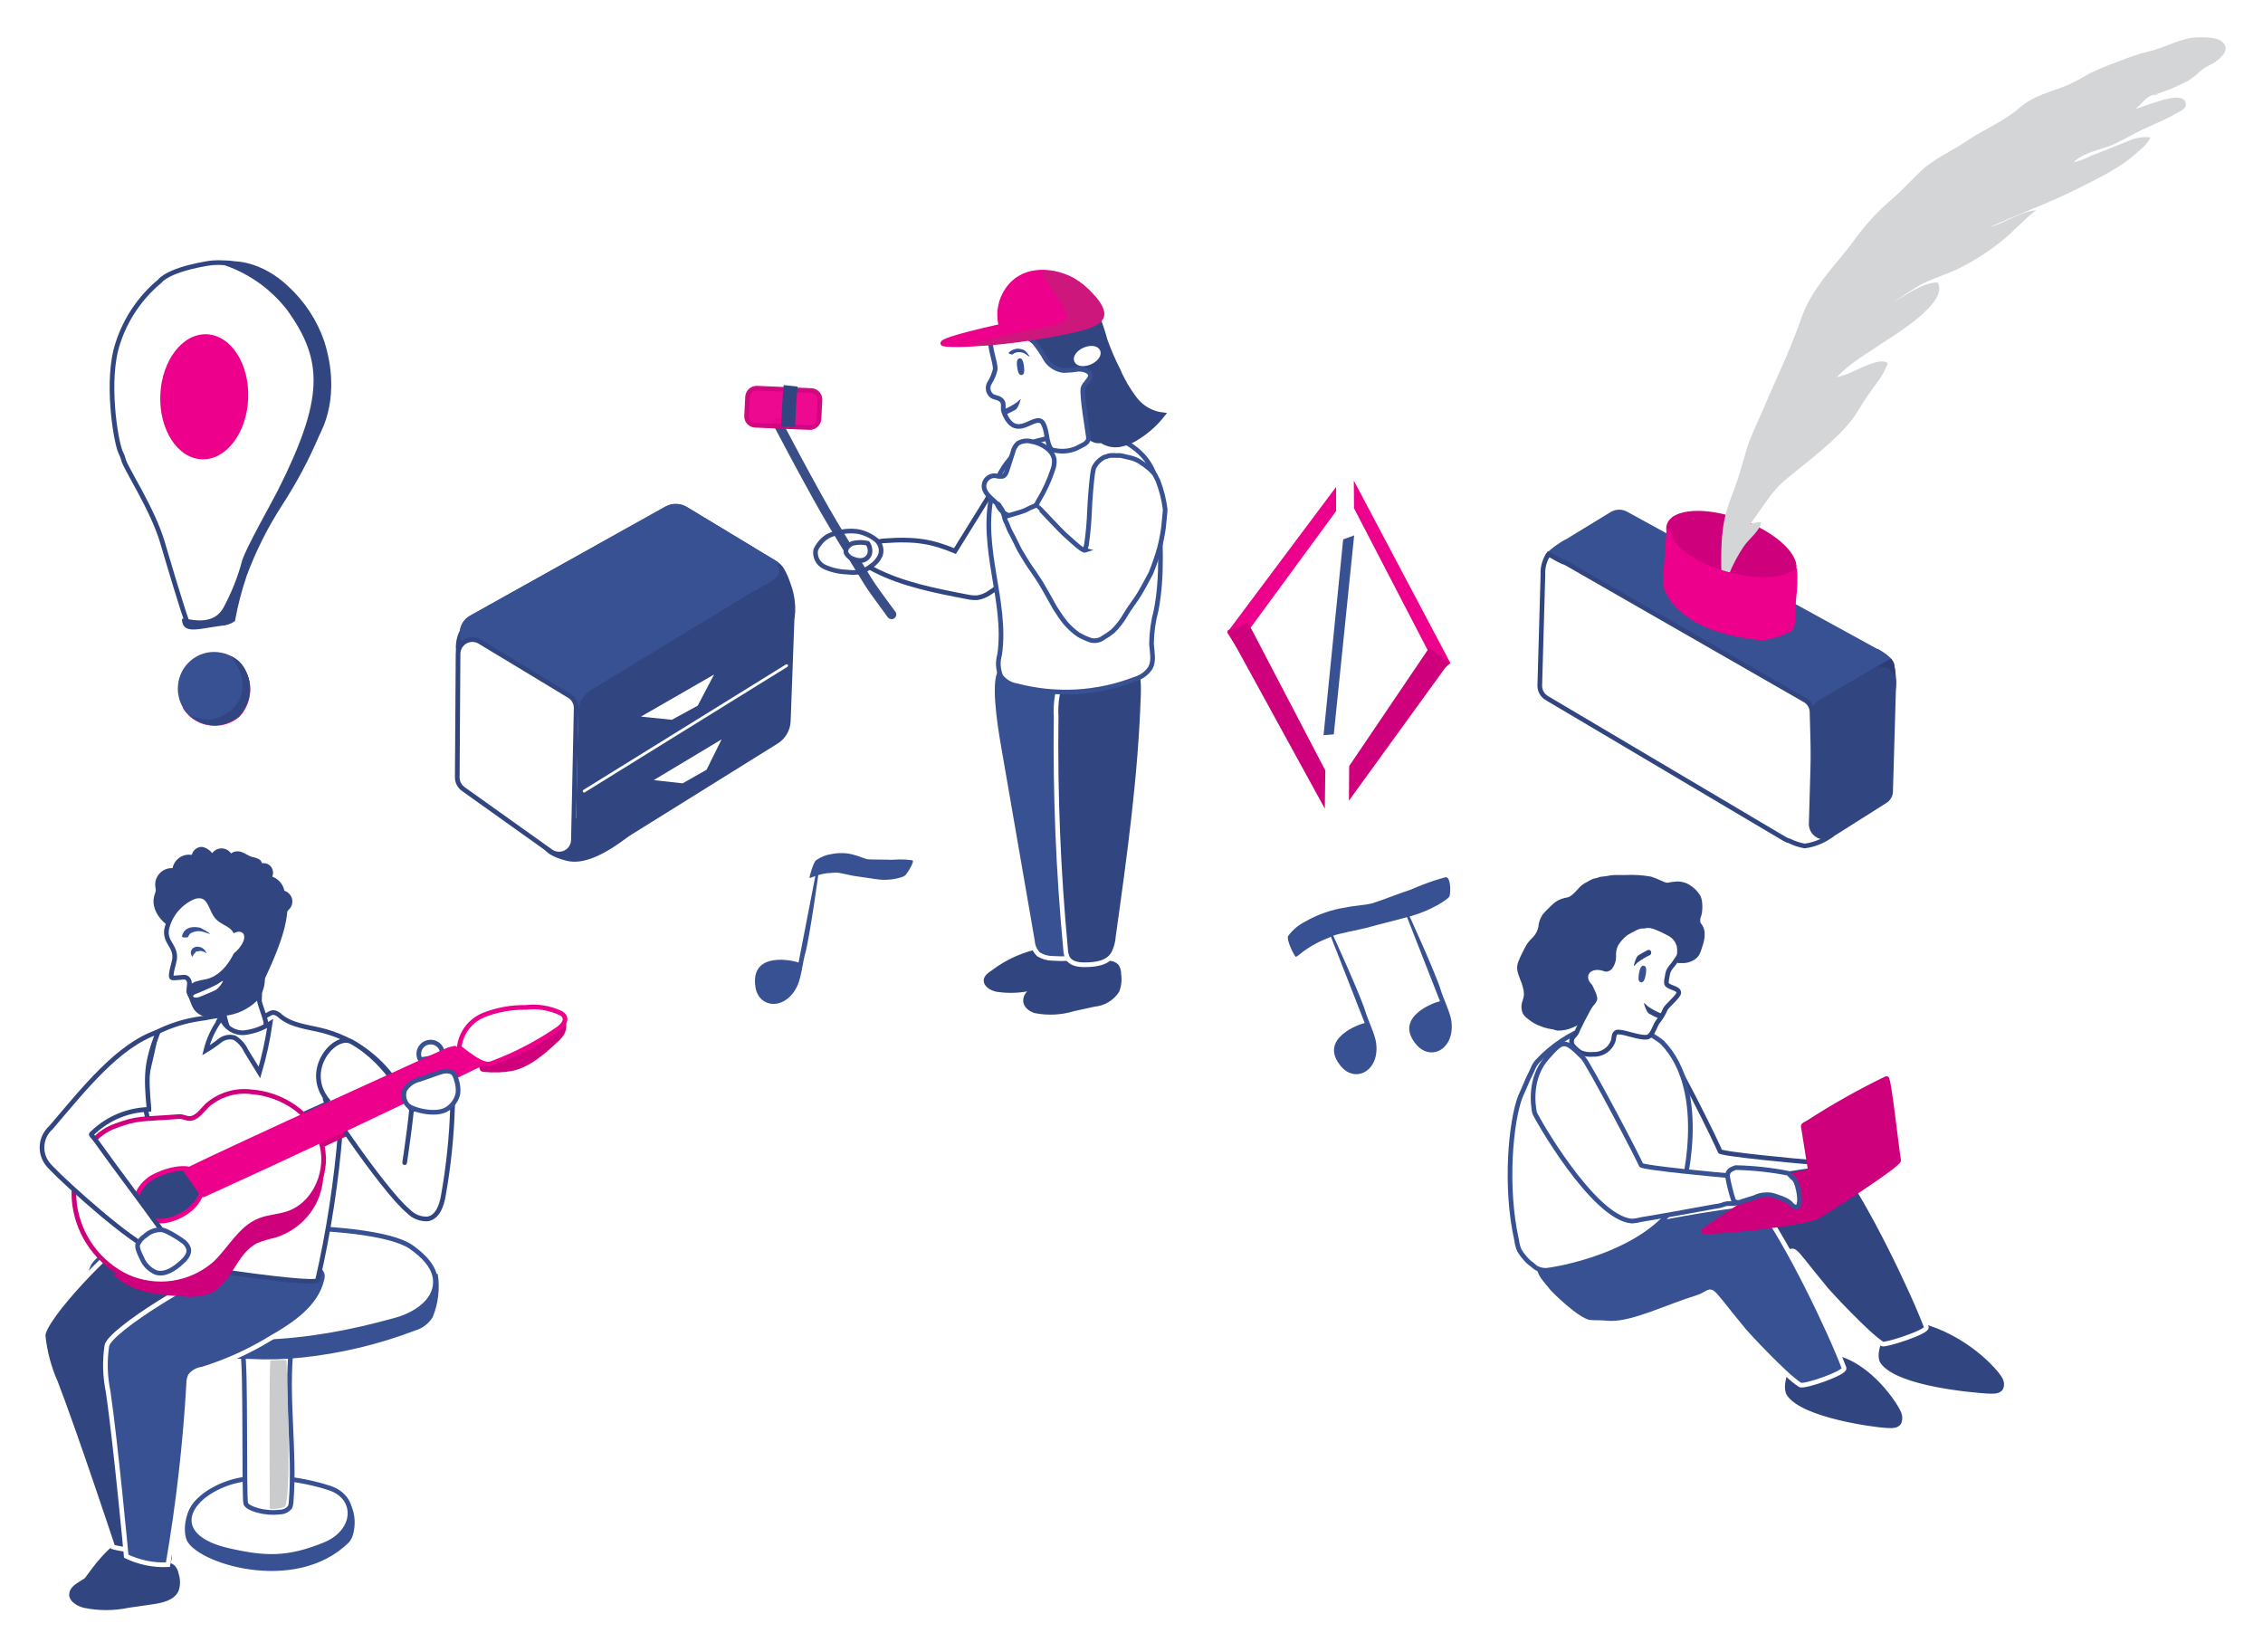 <svg width="485" height="354" viewBox="0 0 485 354" fill="none" xmlns="http://www.w3.org/2000/svg">
<g filter="url(#filter0_d_2153_171)">
<path d="M56.718 297.956C56.718 299.596 56.603 301.088 56.62 302.662C56.672 303.662 56.782 304.658 56.948 305.646C57.062 306.548 56.948 307.434 57.145 308.335C57.394 310.513 57.52 312.703 57.522 314.894C57.522 315.649 57.522 316.19 58.374 316.37C58.785 316.501 59.226 316.501 59.637 316.37C59.735 313.386 59.932 310.319 59.85 307.302C59.735 303.17 59.85 298.94 59.571 294.791C59.424 292.692 58.981 290.643 58.948 288.544C58.948 287.789 58.948 287.035 58.948 286.297C58.948 285.969 58.948 285.166 58.784 284.953C58.62 284.74 56.718 288.872 56.833 290.725C56.833 291.594 56.735 292.479 56.833 293.365" fill="#CBCCCE"/>
<path d="M100.122 219.691L100.746 221.905C100.794 222.12 100.889 222.321 101.024 222.495C101.276 222.676 101.584 222.763 101.893 222.741C103.835 222.929 105.792 222.857 107.714 222.528C111.519 221.725 114.569 219.019 117.405 216.395C117.963 215.917 118.454 215.365 118.865 214.756C119.273 214.032 119.445 213.199 119.357 212.373C119.269 211.547 118.925 210.769 118.373 210.148C118.266 210.032 118.138 209.937 117.996 209.869C117.802 209.818 117.6 209.808 117.403 209.839C117.205 209.87 117.016 209.942 116.848 210.05L104.533 215.969C102.967 216.889 101.184 217.375 99.368 217.379C99.516 219.003 99.778 220.609 100.122 219.691Z" fill="#CF007B"/>
<path d="M96.415 217.494C96.583 215.97 97.159 214.52 98.082 213.296C99.006 212.072 100.243 211.12 101.663 210.542C104.533 209.411 107.597 208.854 110.681 208.902C113.245 208.595 115.844 209.021 118.175 210.132C118.48 210.288 118.739 210.519 118.929 210.804C119.519 211.804 118.47 212.936 117.519 213.575C113.248 216.51 108.64 218.921 103.794 220.757C102.679 221.233 101.515 221.626 96.415 217.494Z" fill="white" stroke="#EC008C" stroke-miterlimit="10"/>
<path d="M38.354 322.552C39.666 327.291 61.114 334.424 72.428 323.191C73.789 321.83 74.461 315.731 70.788 313.747C68.296 312.402 63.639 314.714 57.064 314.37C54.768 314.255 45.143 313.55 42.864 313.681C39.256 313.976 37.436 319.272 38.354 322.552Z" fill="#375193" stroke="#375193" stroke-miterlimit="10"/>
<path d="M68.639 311.91C74.788 313.959 74.477 321.256 67.508 324.077C59.769 327.192 54.98 327.159 46.733 325.241C34.779 322.437 37.206 314.779 45.814 311.254C54.013 307.909 65.081 310.713 68.639 311.91Z" fill="white" stroke="#375193" stroke-miterlimit="10"/>
<path d="M43.224 275.328C46.044 277.316 48.358 279.939 49.979 282.985C50.734 284.723 50.242 314.255 50.684 315.288C51.127 316.321 54.702 317.469 57.965 317.059C58.388 317.06 58.806 316.964 59.186 316.779C59.567 316.595 59.901 316.326 60.162 315.993C60.304 315.655 60.382 315.294 60.392 314.927C61.294 303.728 59.195 292.414 60.49 281.247C60.522 280.736 60.65 280.235 60.867 279.771C61.206 279.247 61.667 278.814 62.212 278.509C65.196 276.508 68.771 275.098 70.804 272.13C63.887 269.667 56.466 268.962 49.209 270.081C46.749 270.458 43.978 271.343 43.092 273.639C42.6 274.869 43.224 276.721 43.224 275.328Z" fill="white" stroke="#375193" stroke-miterlimit="10"/>
<path d="M91.317 266.079C91.806 269.125 91.443 272.246 90.267 275.098C89.471 276.346 88.247 277.262 86.824 277.672C79.068 280.632 70.96 282.572 62.704 283.444C59.012 283.84 55.294 283.938 51.586 283.739C49.297 283.755 47.008 283.64 44.732 283.395C35.697 282.329 27.466 277.967 19.497 273.671C18.549 273.3 17.777 272.586 17.332 271.671C17.166 270.98 17.205 270.256 17.447 269.588C17.758 268.326 18.136 267.096 18.529 265.866" fill="#375193"/>
<path d="M91.317 266.079C91.806 269.125 91.443 272.246 90.267 275.098C89.471 276.346 88.247 277.262 86.824 277.672C79.068 280.632 70.96 282.572 62.704 283.444C59.012 283.84 55.294 283.938 51.586 283.739C49.297 283.755 47.008 283.64 44.732 283.395C35.697 282.329 27.466 277.967 19.497 273.671C18.549 273.3 17.777 272.586 17.332 271.671C17.166 270.98 17.205 270.256 17.447 269.588C17.758 268.326 18.136 267.096 18.529 265.866" stroke="#375193" stroke-miterlimit="10"/>
<path d="M86.103 260.242C88.71 262.078 91.35 264.604 91.317 267.768C91.317 272.048 86.709 274.901 82.577 275.967C63.245 281.362 45.126 282.674 26.269 276.82C23.47 276.011 20.969 274.404 19.07 272.196C18.107 271.121 17.492 269.779 17.308 268.347C17.123 266.915 17.378 265.461 18.037 264.177C19.119 262.73 20.569 261.598 22.235 260.898C33.926 254.831 77.674 254.339 86.103 260.242Z" fill="white" stroke="#375193" stroke-miterlimit="10"/>
<path d="M25.727 322.552C21.562 324.618 18.725 328.52 16.069 332.275C15.681 332.667 15.397 333.15 15.245 333.681C15.094 334.211 15.078 334.771 15.2 335.309C15.659 336.375 17.085 336.653 18.266 336.555C21.211 336.092 24.013 334.971 26.465 333.275L30.581 330.881C32.302 329.865 34.237 328.553 34.368 326.585C34.333 325.405 33.944 324.263 33.253 323.306C33.007 322.783 32.607 322.348 32.105 322.06C31.614 321.895 31.089 321.861 30.581 321.961C28.948 322.009 27.323 322.206 25.727 322.552Z" fill="#314581" stroke="#314581" stroke-miterlimit="10"/>
<path d="M7.247 279.279C7.603 282.757 8.511 286.156 9.937 289.347C14.249 300.563 22.185 324.536 22.185 324.536C22.185 324.536 27.334 326.012 30.958 324.536C29.853 310.903 28.053 297.336 25.563 283.887C25.458 283.345 25.458 282.789 25.563 282.247C25.793 281.247 26.727 280.739 27.564 280.279C32.051 277.587 36.136 274.275 39.698 270.441C43.732 266.44 47.897 261.619 47.782 255.487C47.803 254.82 47.65 254.159 47.339 253.568C46.876 252.931 46.212 252.469 45.453 252.256C40.009 250.322 34.336 252.486 29.532 255.274C21.923 259.799 7.116 275.819 7.247 279.279Z" fill="#314581" stroke="white" stroke-miterlimit="10"/>
<path d="M55.833 315.272C55.792 315.554 55.792 315.842 55.833 316.124C55.915 316.403 55.833 316.354 56.276 316.387H56.735C57.483 316.36 58.224 316.222 58.932 315.977C60.572 315.419 59.555 288.101 59.407 284.822C59.407 284.775 59.398 284.729 59.38 284.686C59.361 284.643 59.334 284.605 59.301 284.572C59.267 284.54 59.227 284.515 59.184 284.499C59.14 284.482 59.093 284.475 59.047 284.477C58.023 284.445 56.999 284.478 55.98 284.576C55.636 284.691 55.816 314.55 55.833 315.272Z" fill="#C9CBCC"/>
<path d="M28.367 326.995C23.448 327.372 19.218 329.93 15.25 332.406C14.299 332.997 13.249 333.767 13.331 334.849C13.413 335.932 14.79 336.752 16.02 337.079C19.135 337.734 22.351 337.734 25.465 337.079L30.466 336.358C32.565 336.063 34.976 335.555 35.796 333.8C36.173 332.694 36.173 331.495 35.796 330.389C35.715 329.812 35.457 329.273 35.058 328.848C34.612 328.522 34.095 328.308 33.549 328.225C31.863 327.659 30.128 327.247 28.367 326.995V326.995Z" fill="#314581" stroke="#314581" stroke-miterlimit="10"/>
<path d="M20.906 281.378C20.409 284.675 20.503 288.034 21.185 291.298C22.824 302.596 25.054 326.52 25.054 326.52C27.835 327.86 30.907 328.486 33.991 328.34C36.216 315.454 37.705 302.452 38.451 289.396C38.444 288.865 38.556 288.338 38.779 287.855C39.082 287.465 39.46 287.139 39.891 286.896C40.322 286.654 40.797 286.501 41.288 286.445C46.47 284.855 51.429 282.612 56.045 279.771C61.145 276.869 66.589 273.212 67.95 267.473C68.135 266.858 68.135 266.202 67.95 265.587C67.621 264.859 67.038 264.276 66.31 263.948C61.227 261.045 54.832 261.931 49.306 263.571C40.648 266.178 21.611 278.131 20.906 281.378Z" fill="#375193" stroke="white" stroke-miterlimit="10"/>
<path d="M64.589 238.007C65.29 240.026 65.564 242.169 65.395 244.3C65.225 246.431 64.616 248.503 63.605 250.387C62.591 252.221 61.182 253.808 59.481 255.033C57.78 256.258 55.828 257.09 53.767 257.471C52.714 257.512 51.691 257.828 50.799 258.389C50.344 258.785 49.961 259.256 49.667 259.783C48.361 261.765 46.92 263.655 45.355 265.44C56.292 267.079 65.36 268.031 66.048 267.424C68.464 256.833 70.108 246.081 70.968 235.252C68.954 236.412 66.814 237.337 64.589 238.007V238.007Z" fill="white" stroke="#314581" stroke-miterlimit="10"/>
<path d="M83.774 227.791C84.714 228.67 85.366 229.814 85.643 231.071C79.098 233.465 72.683 236.202 66.425 239.27C67.111 241.147 67.407 243.144 67.297 245.14C67.187 247.136 66.673 249.088 65.786 250.879C64.869 252.664 63.598 254.244 62.05 255.521C60.503 256.798 58.711 257.746 56.784 258.307C55.583 258.564 54.404 258.915 53.258 259.356C48.651 261.504 47.667 268.227 42.994 270.244C41.107 270.884 39.1 271.086 37.123 270.835C31.712 270.539 25.645 269.949 22.169 265.915C25.842 266.981 29.564 264.735 32.712 262.636C37.562 259.52 42.172 256.045 46.503 252.24C49.438 249.551 52.078 246.566 54.947 243.812C61.922 237.086 70.121 231.76 79.101 228.119C80.058 227.645 81.115 227.403 82.183 227.414C83.249 227.349 84.348 228.037 83.774 227.791Z" fill="#CF007B"/>
<path d="M35.647 191.799C33.072 190.553 30.727 187.749 31.58 184.978C31.733 184.622 31.838 184.247 31.892 183.863C31.878 183.538 31.839 183.215 31.777 182.896C31.728 182.421 31.792 181.941 31.963 181.495C32.135 181.05 32.409 180.651 32.764 180.331C33.119 180.012 33.544 179.78 34.005 179.656C34.466 179.532 34.95 179.518 35.417 179.616C35.439 179.119 35.58 178.635 35.83 178.204C36.079 177.774 36.429 177.41 36.85 177.144C37.27 176.879 37.749 176.718 38.245 176.678C38.74 176.637 39.239 176.717 39.697 176.911C39.254 175.976 40.353 174.894 41.337 175.008C41.832 175.138 42.291 175.382 42.675 175.721C43.06 176.06 43.359 176.484 43.55 176.96C43.624 176.502 43.858 176.085 44.211 175.784C44.564 175.483 45.013 175.317 45.477 175.317C45.941 175.317 46.39 175.483 46.743 175.784C47.096 176.085 47.33 176.502 47.404 176.96C47.551 176.091 48.699 175.779 49.519 176.041C50.339 176.304 51.06 176.911 51.897 177.14C52.408 177.217 52.902 177.383 53.356 177.632C53.766 177.944 53.864 178.731 53.356 178.911C53.658 178.634 54.053 178.481 54.463 178.481C54.872 178.481 55.267 178.634 55.569 178.911C55.86 179.216 56.022 179.621 56.022 180.042C56.022 180.464 55.86 180.869 55.569 181.174C56.335 181.31 57.036 181.691 57.568 182.258C58.1 182.825 58.434 183.549 58.521 184.322C58.832 184.365 59.127 184.484 59.38 184.668C59.634 184.853 59.838 185.097 59.974 185.379C60.111 185.662 60.175 185.974 60.162 186.287C60.149 186.6 60.058 186.905 59.898 187.175C59.603 187.585 59.111 187.913 59.062 188.421C58.882 190.061 58.636 194.161 52.503 206.196C51.847 207.475 52.716 208.41 51.142 208.229C50.831 208.229 53.471 205.999 53.258 205.77C53.044 205.54 53.258 205.032 53.011 204.884C46.994 201.933 45.731 202.622 44.419 199.178C44.1 198.008 44.1 196.774 44.419 195.603C44.419 195.603 44.419 192.324 42.779 192.16C39.533 191.947 38.303 190.668 35.647 191.799Z" fill="#314581" stroke="#314581" stroke-miterlimit="10"/>
<path d="M67.048 213.854C63.949 213.083 60.489 212.788 58.063 210.755C57.679 210.347 57.172 210.076 56.62 209.984C56.28 210.011 55.953 210.124 55.669 210.312C53.783 211.362 51.7 212.641 49.651 212.05C48.874 211.757 48.113 211.423 47.372 211.05C45.355 210.214 43.125 211.05 40.96 211.313C37.623 211.782 34.388 212.802 31.384 214.33C30.646 220.577 27.826 225.808 29.564 232.367V232.728C32.82 232.601 36.037 233.477 38.779 235.236C39.697 233.493 40.991 231.975 42.568 230.794C44.145 229.613 45.966 228.799 47.897 228.409C49.828 228.02 51.822 228.065 53.734 228.543C55.645 229.021 57.427 229.918 58.948 231.17C59.565 231.866 60.418 232.31 61.342 232.416C61.744 232.368 62.133 232.245 62.49 232.055L81.708 223.397C78.01 218.684 72.855 215.328 67.048 213.854V213.854Z" fill="white" stroke="#314581" stroke-miterlimit="10"/>
<path d="M22.662 234.334C16.234 236.663 13.069 244.386 13.988 251.125C14.428 254.441 15.688 257.595 17.656 260.301C19.623 263.007 22.234 265.179 25.253 266.621C28.322 267.995 31.721 268.464 35.047 267.97C38.374 267.476 41.49 266.04 44.028 263.833C47.307 260.767 49.455 256.241 53.636 254.569C55.522 253.814 57.621 253.749 59.556 253.126C65.672 251.174 68.804 243.55 66.722 237.532C64.639 231.514 58.359 227.497 51.964 227.005C50.245 226.777 48.498 226.921 46.84 227.428C45.183 227.934 43.653 228.791 42.355 229.94C41.289 231.006 40.371 232.465 38.879 232.694C38.042 232.826 37.239 232.235 36.386 232.301C28.122 232.94 27.647 232.481 22.662 234.334Z" fill="white" stroke="#CF007B" stroke-miterlimit="10"/>
<path d="M29.728 245.96C28.088 247.288 26.613 249.535 27.482 251.404C28.826 254.355 31.548 255.536 35.418 254.077C41.977 251.568 42.977 245.435 39.288 243.779C36.615 242.582 31.286 244.615 29.728 245.96Z" fill="#314581" stroke="#EC008C" stroke-miterlimit="10"/>
<path d="M31.876 214.149C23.382 216.936 15.971 226.398 8.92 234.662C7.864 235.598 7.193 236.892 7.036 238.294C6.878 239.696 7.246 241.107 8.067 242.254C9.117 243.893 22.185 255.864 28.433 259.668C29.417 260.274 33.352 257.7 32.614 256.634C28.236 250.485 23.333 244.123 18.676 237.597C17.381 235.793 17.25 236.383 18.086 235.58C21.307 232.585 25.512 230.871 29.909 230.759V230.382C29.285 223.462 29.302 220.888 31.876 214.149Z" fill="white" stroke="#314581" stroke-miterlimit="10"/>
<path d="M88.038 220.052C87.867 219.724 87.77 219.362 87.754 218.992C87.737 218.622 87.802 218.253 87.943 217.91C88.084 217.568 88.298 217.261 88.57 217.01C88.842 216.759 89.166 216.57 89.519 216.458C89.872 216.345 90.245 216.311 90.612 216.357C90.979 216.404 91.332 216.53 91.646 216.727C91.959 216.924 92.226 217.187 92.427 217.498C92.628 217.809 92.759 218.16 92.81 218.527C91.399 219.484 89.742 220.014 88.038 220.052Z" fill="white" stroke="#375193" stroke-miterlimit="10"/>
<path d="M28.383 262.603C28.66 263.299 29.072 263.932 29.595 264.467C30.119 265.002 30.744 265.428 31.433 265.718C33.401 266.309 35.369 264.931 36.894 263.57C37.746 262.8 38.664 261.783 38.435 260.652C38.197 259.9 37.689 259.263 37.008 258.864C36.061 258.188 35.063 257.585 34.024 257.061C33.569 256.812 33.076 256.64 32.565 256.552C31.32 256.516 30.11 256.963 29.187 257.799C28.479 258.245 27.911 258.881 27.547 259.635C27.236 260.422 28.137 262.111 28.383 262.603Z" fill="white" stroke="#375193" stroke-miterlimit="10"/>
<path d="M45.715 209.41C46.093 210.23 46.584 214.083 47.863 214.887C49.142 215.69 54.422 213.608 54.914 212.853C55.406 212.099 53.553 208.262 53.602 207.36C53.767 204.786 53.602 201.851 51.717 200.096C50.99 199.584 50.314 199.002 49.7 198.358C48.437 196.718 49.454 193.98 48.208 192.258C47.339 191.045 45.633 190.717 44.617 189.618C43.321 188.225 43.19 185.65 41.337 185.093C40.672 184.937 39.974 185.006 39.353 185.29C37.927 185.918 36.67 186.875 35.687 188.084C34.703 189.293 34.021 190.718 33.696 192.242C33.335 195.095 35.746 195.735 35.418 198.588C35.336 199.26 34.434 201.867 34.778 202.474C34.992 202.818 37.517 202.261 37.861 202.474C39.501 203.458 37.713 205.032 38.927 206.557C39.517 207.295 40.173 209.115 41.075 209.41C41.534 209.623 45.305 208.59 45.715 209.41Z" fill="white" stroke="#314581" stroke-miterlimit="10"/>
<path d="M45.306 211.361C43.812 213.376 42.731 215.667 42.125 218.101C43.148 217.496 44.129 216.822 45.06 216.084C45.495 215.719 46.011 215.466 46.566 215.346C47.12 215.226 47.695 215.243 48.241 215.395C49.334 216.052 50.203 217.024 50.734 218.183L53.603 222.856C54.613 219.416 55.38 215.909 55.899 212.362C54.208 213.421 52.304 214.092 50.324 214.329C49.259 214.39 48.204 214.102 47.316 213.511C46.429 212.919 45.758 212.056 45.404 211.05C44.831 211.755 44.289 212.69 45.306 211.361Z" fill="white" stroke="#314581" stroke-miterlimit="10"/>
<path d="M84.906 240.877C84.2 245.697 85.709 235.957 86.217 230.727C89.15 230.842 92.088 230.677 94.99 230.235C94.794 236.598 94.136 242.938 93.022 249.206C92.662 251.289 91.858 253.781 89.743 254.224C88.963 254.281 88.18 254.163 87.451 253.88C86.722 253.596 86.065 253.153 85.529 252.584C80.15 248.272 63.868 224.004 68.492 229.185C62.556 222.528 69.82 214.231 73.411 216.313C81.61 220.954 85.316 229.808 86.103 230.694" fill="white"/>
<path d="M84.906 240.877C84.2 245.697 85.709 235.957 86.217 230.727C89.15 230.842 92.088 230.677 94.99 230.235C94.794 236.598 94.136 242.938 93.022 249.206C92.662 251.289 91.858 253.781 89.743 254.224C88.963 254.281 88.18 254.163 87.451 253.88C86.722 253.596 86.065 253.153 85.529 252.584C80.15 248.272 63.868 224.004 68.492 229.185C62.556 222.528 69.82 214.231 73.411 216.313C81.61 220.954 85.316 229.808 86.103 230.694" stroke="#314581" stroke-miterlimit="10"/>
<path d="M94.219 217.937L95.465 217.658L100.384 221.036C100.412 221.049 100.435 221.07 100.452 221.097C100.468 221.123 100.477 221.153 100.477 221.184C100.477 221.214 100.468 221.245 100.452 221.271C100.435 221.297 100.412 221.318 100.384 221.331C80.937 230.842 61.364 240.079 41.665 249.043C41.632 249.067 41.592 249.08 41.55 249.08C41.509 249.08 41.469 249.067 41.436 249.043L37.976 244.124C37.959 244.108 37.944 244.089 37.935 244.068C37.925 244.047 37.92 244.024 37.92 244.001C37.92 243.977 37.925 243.954 37.935 243.933C37.944 243.912 37.959 243.893 37.976 243.878C47.126 239.27 94.219 217.937 94.219 217.937Z" fill="#EC008C" stroke="#EC008C" stroke-miterlimit="10"/>
<path d="M85.266 229.743C84.918 229.306 84.687 228.788 84.595 228.237C84.503 227.686 84.553 227.12 84.741 226.594C85.104 226.011 85.582 225.509 86.146 225.117C86.71 224.725 87.348 224.452 88.021 224.315L91.825 222.971C92.874 222.577 94.203 222.249 95.105 222.971C95.437 223.362 95.668 223.83 95.777 224.332C96.121 225.286 96.25 226.305 96.154 227.316C95.873 228.652 95.086 229.827 93.957 230.595C91.497 232.366 85.906 230.726 85.266 229.743Z" fill="white" stroke="#375193" stroke-miterlimit="10"/>
<path d="M41.693 197.895C41.909 197.436 41.586 196.829 40.971 196.54C40.357 196.251 39.684 196.388 39.467 196.847C39.251 197.306 39.574 197.912 40.189 198.202C40.803 198.491 41.477 198.354 41.693 197.895Z" stroke="#385194" stroke-miterlimit="10"/>
<path d="M40.976 191.848C37.467 191.045 37.057 193.488 37.041 193.488C37.041 193.488 37.041 193.488 37.041 193.57C36.811 194.062 38.27 193.915 38.287 193.849C38.582 193.095 38.975 192.947 39.074 192.914C39.656 192.62 40.312 192.506 40.96 192.586C41.452 192.586 42.895 193.193 42.944 193.16C43.173 193.013 40.96 191.848 40.976 191.848Z" fill="#385194"/>
<path d="M44.945 194.653C44.945 194.653 44.976 194.731 44.945 194.653V194.653Z" fill="#385194"/>
<path d="M42.345 202.732C43.272 202.418 43.616 200.961 43.114 199.477C42.613 197.993 41.455 197.044 40.528 197.357C39.602 197.67 39.257 199.127 39.759 200.612C40.261 202.096 41.419 203.045 42.345 202.732Z" fill="white" stroke="white" stroke-miterlimit="10"/>
<path d="M38.485 205.475C38.605 205.089 38.817 204.738 39.103 204.453C39.389 204.167 39.739 203.955 40.125 203.835C40.867 203.616 41.623 203.446 42.388 203.327C45.963 202.441 48.455 198.719 49.57 194.899C49.914 193.734 57.441 201.212 52.718 207.131C50.844 208.941 48.396 210.037 45.799 210.23C45.093 210.23 44.372 210.132 43.667 210.23C43.228 210.314 42.784 210.375 42.339 210.41C41.818 210.359 41.316 210.183 40.877 209.897C40.438 209.612 40.073 209.226 39.813 208.771C39.24 207.672 38.977 206.557 38.485 205.475Z" fill="#314581" stroke="#314581" stroke-miterlimit="10"/>
<path d="M45.634 203.277C45.535 203.277 44.65 203.884 44.568 203.949C43.013 204.748 41.414 205.46 39.78 206.081C38.862 206.54 39.681 207.131 40.944 206.589C42.207 206.048 43.404 205.589 44.224 205.163C45.043 204.737 46.175 202.851 45.634 203.277Z" fill="white"/>
<path d="M48.55 196.247C49.648 195.079 50.152 193.77 49.677 193.323C49.202 192.877 47.927 193.462 46.829 194.63C45.732 195.798 45.227 197.107 45.702 197.553C46.177 198 47.452 197.415 48.55 196.247Z" fill="white" stroke="white" stroke-miterlimit="10"/>
</g>
<g filter="url(#filter1_d_2153_171)">
<path d="M100.422 137.396C102.754 137.396 104.644 134.853 104.644 131.716C104.644 128.579 102.754 126.035 100.422 126.035C98.09 126.035 96.2 128.579 96.2 131.716C96.2 134.853 98.09 137.396 100.422 137.396Z" fill="#314581" stroke="#314581" stroke-miterlimit="10"/>
<path d="M118.676 145.195L98.549 132.284C97.917 131.89 97.399 131.337 97.047 130.68C96.696 130.023 96.523 129.285 96.546 128.541C96.57 127.796 96.788 127.07 97.18 126.437C97.572 125.803 98.124 125.284 98.78 124.93L140.599 101.579C141.306 101.187 142.104 100.987 142.912 101.001C143.721 101.014 144.511 101.24 145.205 101.656L164.257 113.17C164.897 113.547 165.427 114.085 165.796 114.73C166.164 115.375 166.358 116.104 166.358 116.847C166.358 117.59 166.164 118.32 165.796 118.965C165.427 119.609 164.897 120.147 164.257 120.524L123.558 145.318C122.815 145.757 121.963 145.978 121.1 145.957C120.236 145.935 119.397 145.671 118.676 145.195V145.195Z" fill="#375193"/>
<path d="M141.889 146.745L136.961 146.239L149.795 138.854L147.155 143.874L141.889 146.745Z" fill="white" stroke="white" stroke-miterlimit="10"/>
<path d="M144.191 160.363L139.632 159.856L151.453 152.763L149.043 157.615L144.191 160.363Z" fill="white" stroke="white" stroke-miterlimit="10"/>
<path d="M164.549 114.03C164.549 113.923 165.669 112.495 167.343 119.173C168.509 123.871 168.356 126.972 167.834 125.114C166.974 122.044 157.471 121.645 159.482 120.094C163.474 117.085 166.437 117.039 164.549 114.03Z" fill="#314581"/>
<path d="M164.042 137.964L120.642 164.846" stroke="white" stroke-width="0.6" stroke-miterlimit="10" stroke-linecap="round"/>
<path d="M118.676 145.195L98.549 132.284C97.917 131.89 97.399 131.337 97.047 130.68C96.696 130.023 96.523 129.285 96.546 128.541C96.57 127.796 96.788 127.07 97.18 126.437C97.572 125.803 98.124 125.284 98.78 124.93L140.599 101.579C141.306 101.187 142.104 100.987 142.912 101.001C143.721 101.014 144.511 101.24 145.205 101.656L164.257 113.17C164.897 113.547 165.427 114.085 165.796 114.73C166.164 115.375 166.358 116.104 166.358 116.847C166.358 117.59 166.164 118.32 165.796 118.965C165.427 119.609 164.897 120.147 164.257 120.524L123.558 145.318C122.815 145.757 121.963 145.978 121.1 145.957C120.236 145.935 119.397 145.671 118.676 145.195V145.195Z" fill="#375193"/>
<path d="M121.485 168.515L121.884 145.778C121.904 144.784 122.176 143.811 122.672 142.95C123.169 142.089 123.874 141.366 124.724 140.85L159.312 119.818C160.224 119.266 161.268 118.972 162.333 118.965C163.399 118.958 164.446 119.239 165.365 119.779C166.283 120.318 167.039 121.096 167.552 122.03C168.065 122.964 168.316 124.019 168.278 125.083L167.449 147.559C167.412 148.524 167.14 149.465 166.655 150.3C166.171 151.135 165.489 151.838 164.67 152.349L130.512 173.627C129.61 174.187 128.574 174.493 127.513 174.515C126.452 174.536 125.405 174.271 124.482 173.748C123.558 173.226 122.793 172.464 122.265 171.543C121.738 170.622 121.468 169.576 121.485 168.515Z" fill="#314581"/>
<path d="M144.191 160.363L139.632 159.856L151.453 152.763L149.043 157.615L144.191 160.363Z" fill="white" stroke="white" stroke-miterlimit="10"/>
<path d="M164.548 114.03C164.548 113.922 165.73 112.74 167.726 118.958C168.923 122.673 168.355 126.972 167.833 125.099C166.974 122.028 156.703 122.028 158.714 120.493C162.629 117.469 166.436 117.039 164.548 114.03Z" fill="#314581"/>
<path d="M166.59 135.661L123.189 162.543" stroke="white" stroke-width="0.6" stroke-miterlimit="10" stroke-linecap="round"/>
<path d="M141.889 146.745L136.961 146.239L149.795 138.854L147.155 143.874L141.889 146.745Z" fill="white" stroke="white" stroke-miterlimit="10"/>
<path d="M114.346 173.075C114.346 175.5 117.002 176.529 119.458 177.174C123.604 178.279 129.13 174.84 134.074 170.772C135.164 169.866 126.567 168.653 122.222 168.653C117.877 168.653 114.346 170.634 114.346 173.075Z" fill="#314581" stroke="#314581" stroke-width="0.6" stroke-miterlimit="10" stroke-linecap="round"/>
<path d="M96.001 159.534L96.17 133.051C96.186 132.521 96.34 132.003 96.616 131.549C96.892 131.096 97.281 130.721 97.745 130.463C98.209 130.205 98.732 130.071 99.263 130.076C99.795 130.08 100.316 130.222 100.775 130.488L120.027 142.125C120.479 142.403 120.851 142.795 121.107 143.26C121.362 143.726 121.493 144.25 121.485 144.781L120.887 173.105C120.862 173.653 120.692 174.183 120.394 174.643C120.095 175.102 119.679 175.473 119.189 175.717C118.699 175.961 118.152 176.07 117.606 176.032C117.059 175.994 116.533 175.81 116.081 175.5L97.26 162.083C96.86 161.791 96.537 161.406 96.318 160.963C96.098 160.519 95.99 160.029 96.001 159.534V159.534Z" fill="white" stroke="#314581" stroke-miterlimit="10"/>
</g>
<g filter="url(#filter2_d_2153_171)">
<path d="M51.193 78.414C51.489 71.015 47.512 64.848 42.311 64.64C37.11 64.432 32.654 70.262 32.358 77.661C32.062 85.06 36.039 91.227 41.24 91.435C46.441 91.643 50.897 85.813 51.193 78.414Z" fill="#EC008C"/>
<path d="M45.259 49.554C50.91 51.3 55.886 54.742 59.515 59.413C67.402 70.336 67.402 78.479 57.543 98.118C56.044 101.056 50.78 110.323 49.912 113.084C48.962 116.666 47.585 120.122 45.811 123.376C43.05 127.97 36.958 124.855 36.997 125.762C37.155 129.074 40.527 127.734 45.495 127.103C46.523 127.051 47.514 126.709 48.355 126.117C48.95 122.811 49.794 119.555 50.878 116.376C52.858 111.051 55.417 105.96 58.509 101.194C61.559 96.494 64.197 91.54 66.396 86.386C67.047 84.966 71.148 77.868 67.52 66.215C65.973 61.687 63.316 57.62 59.791 54.385C54.211 49.061 47.684 48.233 45.259 49.554Z" fill="#314581"/>
<path d="M45.515 145.105C44.408 145.608 43.219 145.902 42.005 145.972C39.304 145.972 36.898 144.217 37.175 144.691C38.106 146.286 39.584 147.491 41.335 148.082C42.683 148.561 44.133 148.675 45.539 148.411C46.946 148.148 48.257 147.518 49.34 146.584C50.588 145.25 51.373 143.55 51.579 141.735C51.785 139.92 51.401 138.087 50.484 136.508C49.968 135.607 49.267 134.825 48.428 134.213C47.588 133.602 46.63 133.174 45.614 132.959C46.587 134.046 47.41 135.26 48.059 136.567C48.66 138.189 48.763 139.954 48.354 141.634C48.224 142.41 47.894 143.138 47.396 143.747C46.898 144.356 46.249 144.824 45.515 145.105V145.105Z" fill="#EC008C"/>
<path d="M43.859 148.457C48.139 148.457 51.608 144.935 51.608 140.59C51.608 136.245 48.139 132.722 43.859 132.722C39.58 132.722 36.11 136.245 36.11 140.59C36.11 144.935 39.58 148.457 43.859 148.457Z" fill="#375193"/>
<path d="M46.304 146.07C45.386 146.605 44.387 146.984 43.346 147.194C41.67 147.342 39.988 146.985 38.516 146.169C39.38 146.928 40.366 147.535 41.434 147.963C42.765 148.424 44.193 148.528 45.577 148.265C46.961 148.002 48.252 147.381 49.321 146.465C50.516 145.103 51.268 143.409 51.475 141.609C51.683 139.808 51.337 137.988 50.484 136.389C49.815 135.084 48.693 134.068 47.329 133.53C48.207 134.582 48.925 135.758 49.459 137.02C50.032 138.538 50.135 140.194 49.755 141.772C49.491 142.68 49.051 143.528 48.458 144.266C47.866 145.003 47.134 145.617 46.304 146.07V146.07Z" fill="#314581"/>
<path d="M50.504 50.224C49.108 49.625 47.605 49.316 46.087 49.317C45.266 49.258 44.443 49.258 43.622 49.317C43.05 49.317 34.572 50.559 32.245 53.261C28.026 56.764 24.898 61.403 23.234 66.629C20.651 74.398 22.761 87.352 23.806 89.836C24.099 90.379 24.324 90.955 24.477 91.552C24.812 93.208 30.747 102.12 32.837 109.298C33.133 110.303 37.806 126.215 38.2 126.412C38.594 126.609 37.983 126.531 38.338 126.57C38.638 126.629 38.94 126.668 39.245 126.688" stroke="#314581" stroke-miterlimit="10"/>
</g>
<g filter="url(#filter3_d_2153_171)">
<path d="M221.35 196.731C217.526 197.427 213.923 199.023 210.836 201.385C210.066 201.887 209.162 202.523 209.346 203.377C209.531 204.231 210.602 204.817 211.623 205.051C214.187 205.451 216.805 205.338 219.324 204.717L223.376 203.997C225.05 203.695 227.025 203.21 227.628 201.82C227.898 200.941 227.857 199.995 227.511 199.142C227.417 198.685 227.183 198.269 226.841 197.953C226.465 197.704 226.034 197.549 225.586 197.501C224.197 197.128 222.781 196.871 221.35 196.731V196.731Z" fill="#314581" stroke="#314581" stroke-miterlimit="10"/>
<path d="M231.73 198.472C227.394 199.074 223.459 201.937 219.726 204.716C218.822 205.386 217.817 206.24 217.784 207.378C217.75 208.516 218.839 209.32 219.877 209.638C222.604 210.174 225.421 210.03 228.08 209.22L232.5 208.249C233.485 208.167 234.438 207.863 235.288 207.358C236.138 206.853 236.862 206.162 237.405 205.336C237.843 204.189 237.97 202.948 237.773 201.736C237.799 201.143 237.635 200.556 237.304 200.062C236.97 199.729 236.534 199.517 236.066 199.459C234.66 198.976 233.206 198.645 231.73 198.472V198.472Z" fill="#314581" stroke="#314581" stroke-miterlimit="10"/>
<path d="M187.231 108.922C194.564 108.37 197.878 109.14 202.666 111.099L211.74 96.45C212.788 94.5 214.184 92.758 215.859 91.31C216.776 90.545 217.858 90.003 219.02 89.727C220.182 89.451 221.392 89.449 222.555 89.72C224.005 90.249 225.208 91.296 225.931 92.659C226.655 94.023 226.847 95.606 226.473 97.103C225.836 100.049 223.76 102.56 222.003 105.139C218.386 110.412 215.725 116.523 209.999 120.089C209.243 120.61 208.379 120.953 207.471 121.093C206.706 121.135 205.94 121.068 205.194 120.892C198.414 119.586 191.5 118.247 185.506 115.183C184.217 114.53 182.861 113.626 182.744 112.337C182.782 111.688 183.027 111.068 183.443 110.568C183.858 110.068 184.423 109.714 185.054 109.558C185.747 109.246 186.479 109.032 187.231 108.922Z" fill="white" stroke="#314581" stroke-miterlimit="10"/>
<path d="M211.991 152.651L219.273 194.688C219.336 195.788 219.822 196.82 220.63 197.568C221.521 198.099 222.538 198.382 223.576 198.388C225.927 198.561 228.29 198.432 230.607 198.003C231.378 197.917 232.109 197.615 232.717 197.133C233.164 196.575 233.385 195.87 233.336 195.157L234.843 156.049C235.044 150.508 235.245 144.883 233.721 139.526C233.466 138.212 232.762 137.028 231.729 136.177C230.741 135.578 229.652 135.164 228.515 134.955C225.715 134.184 222.83 133.762 219.926 133.7C217.014 133.617 214.157 134.506 211.807 136.228C209.614 137.969 211.221 148.181 211.991 152.651Z" fill="#375193" stroke="white" stroke-miterlimit="10"/>
<path d="M225.837 137.784C224.673 140.573 224.163 143.591 224.347 146.607C224.134 163.233 224.811 179.859 226.372 196.413C226.388 196.986 226.501 197.552 226.707 198.087C227.343 199.51 228.984 199.761 230.34 199.761C232.65 199.761 235.362 199.527 236.651 197.317C237.21 196.193 237.54 194.97 237.622 193.717C240.033 176.557 242.427 159.347 242.996 141.92C243.08 139.174 242.996 136.01 241.205 134.168C239.414 132.327 237.321 132.494 235.245 132.712C232.733 132.666 230.249 133.241 228.013 134.386C225.82 135.558 224.095 138.303 225.837 137.784Z" fill="#314581" stroke="white" stroke-miterlimit="10"/>
<path d="M221.333 87.225C215.892 88.23 211.941 93.453 210.618 98.944C209.296 104.436 210.083 110.362 211.02 116.037C211.958 121.713 213.079 127.539 212.242 133.281C211.789 134.828 211.884 136.483 212.51 137.969C213.369 139.053 214.608 139.771 215.976 139.977C224.337 142.169 233.176 141.671 241.238 138.554C242.617 138.16 243.806 137.28 244.587 136.077C245.373 134.537 244.888 132.728 244.788 130.954C244.822 128.516 245.159 126.093 245.792 123.738C247.215 116.372 246.663 108.671 246.328 101.221C246.327 99.112 246.045 97.012 245.491 94.977C243.816 89.77 238.509 86.489 233.253 85.92C229.235 85.698 225.208 86.139 221.333 87.225V87.225Z" fill="white" stroke="#375193" stroke-miterlimit="10"/>
<path d="M234.007 87.41C235.189 88.225 236.646 88.538 238.058 88.28C239.467 88.001 240.801 87.431 241.976 86.606C243.957 85.34 245.712 83.75 247.166 81.902C246.008 81.763 244.889 81.395 243.875 80.82C242.861 80.246 241.97 79.475 241.256 78.554C239.78 76.629 238.554 74.525 237.606 72.292C236.548 70.223 235.625 68.087 234.844 65.897C234.426 64.338 233.928 62.802 233.354 61.293C232.792 59.798 231.742 58.535 230.374 57.711C228.961 57.127 227.415 56.942 225.904 57.175C222.917 57.266 219.97 57.883 217.199 59C215.779 59.599 214.499 60.485 213.439 61.603C212.379 62.721 211.561 64.046 211.038 65.495C210.893 65.807 210.817 66.147 210.817 66.492C210.817 66.836 210.893 67.176 211.038 67.488C211.707 68.509 213.147 67.973 214.302 67.822C215.059 67.767 215.819 67.873 216.531 68.133C217.244 68.393 217.894 68.8 218.438 69.329C219.635 70.385 220.653 71.629 221.451 73.012C222.305 74.469 223.125 75.975 223.845 77.516C224.341 78.662 224.899 79.78 225.519 80.864C226.88 82.769 228.516 84.462 230.374 85.886C231.496 86.807 232.768 87.812 234.007 87.41Z" fill="#314581" stroke="#314581" stroke-miterlimit="10"/>
<path d="M213.966 64.39C216.027 64.265 218.054 64.957 219.608 66.316C220.544 67.439 221.368 68.65 222.069 69.932C222.485 70.607 223.046 71.18 223.713 71.609C224.379 72.038 225.133 72.311 225.92 72.409C227.002 72.389 228.082 72.294 229.151 72.125C230.239 72.125 231.511 72.493 231.696 73.347C231.88 74.201 230.34 75.172 230.105 76.21C229.787 77.75 231.143 85.551 231.26 86.606C231.428 87.996 230.122 88.28 228.716 89.067C227.304 89.68 225.739 89.85 224.229 89.553C223.942 89.544 223.662 89.47 223.409 89.335C223.226 89.213 223.085 89.038 223.007 88.833C222.203 87.159 222.438 85.484 221.601 83.81C220.763 82.136 218.671 83.978 216.98 84.329C215.708 84.597 214.251 84.246 213.129 81.282C212.811 80.445 213.33 79.407 212.627 78.771C211.924 78.135 211.238 78.252 210.635 77.884C210.206 77.571 209.91 77.107 209.808 76.586C209.705 76.064 209.803 75.523 210.082 75.071C210.64 74.184 211.047 73.212 211.288 72.192C211.405 70.618 209.898 67.27 210.417 65.78C211.589 62.398 212.677 64.424 213.966 64.39Z" fill="white" stroke="#375193" stroke-miterlimit="10"/>
<g opacity="0.98">
<path opacity="0.98" d="M181.639 106.88C180.15 106.706 178.64 106.837 177.203 107.265C176.477 107.425 175.781 107.702 175.144 108.085C174.485 108.533 173.917 109.101 173.47 109.759C173.204 110.103 172.985 110.48 172.817 110.881C172.688 111.623 172.812 112.387 173.171 113.049C173.529 113.711 174.1 114.233 174.792 114.531C176.291 115.196 177.907 115.56 179.547 115.602C180.391 115.719 181.247 115.719 182.091 115.602C183.061 115.374 183.966 114.927 184.736 114.296C185.588 113.731 186.261 112.935 186.678 112.003C186.865 111.462 186.895 110.88 186.765 110.323C186.635 109.766 186.349 109.257 185.942 108.855C184.713 107.82 183.226 107.137 181.639 106.88V106.88Z" fill="white" stroke="#314581" stroke-miterlimit="10"/>
<g opacity="0.98">
<path d="M164.613 83.576C163.458 81.4 172.264 98.242 176.533 105.34C177.822 107.5 179.144 109.643 180.45 111.802L184.05 117.645C185.406 119.855 190.746 126.869 188.586 124.057L188.419 123.94" fill="white"/>
<path d="M164.613 83.576C163.458 81.4 172.264 98.242 176.533 105.34C177.822 107.5 179.144 109.643 180.45 111.802L184.05 117.645C185.406 119.855 190.746 126.869 188.586 124.057L188.419 123.94" stroke="#314581" stroke-width="2" stroke-miterlimit="10"/>
</g>
<path opacity="0.98" d="M183.949 109.424C182.919 109.19 181.849 109.19 180.818 109.424C179.831 109.742 179.027 110.713 179.362 111.584C179.544 111.896 179.785 112.168 180.072 112.387C180.36 112.605 180.687 112.765 181.036 112.856C181.568 113.064 182.14 113.15 182.71 113.107C183.09 113.053 183.448 112.895 183.744 112.65C184.039 112.404 184.261 112.082 184.384 111.718C184.48 111.327 184.491 110.919 184.416 110.524C184.341 110.128 184.182 109.753 183.949 109.424V109.424Z" fill="white" stroke="#314581" stroke-miterlimit="10"/>
<path opacity="0.98" d="M158 82.186L158.218 77.984C158.265 77.469 158.512 76.993 158.907 76.658C159.301 76.323 159.811 76.156 160.327 76.193L171.795 76.695C172.052 76.695 172.305 76.746 172.542 76.845C172.779 76.943 172.994 77.088 173.174 77.27C173.355 77.452 173.498 77.668 173.594 77.906C173.691 78.143 173.739 78.398 173.737 78.654L173.52 82.856C173.469 83.372 173.217 83.847 172.819 84.178C172.422 84.51 171.91 84.673 171.393 84.631L159.926 84.145C159.67 84.145 159.417 84.094 159.181 83.996C158.945 83.897 158.731 83.752 158.552 83.57C158.373 83.387 158.232 83.171 158.137 82.934C158.042 82.696 157.996 82.442 158 82.186Z" fill="#EC008C" stroke="#CF007B" stroke-miterlimit="10"/>
</g>
<path d="M167.459 75.691C167.125 78.838 167.041 81.5 166.89 84.43Z" fill="white"/>
<path d="M167.459 75.691C167.125 78.838 167.041 81.5 166.89 84.43" stroke="#314581" stroke-width="3" stroke-miterlimit="10"/>
<path d="M213.08 103.147C212.745 100.954 209.397 99.798 208.928 97.605C208.861 97.259 208.878 96.902 208.976 96.563C209.075 96.224 209.252 95.914 209.494 95.657C209.736 95.4 210.036 95.205 210.368 95.087C210.7 94.968 211.056 94.931 211.406 94.977C211.896 95.108 212.408 95.142 212.912 95.077C213.431 94.893 213.632 94.358 213.8 93.855L215.072 89.938C215.225 89.21 215.592 88.546 216.127 88.029C216.562 87.766 217.046 87.594 217.549 87.522C218.052 87.45 218.565 87.48 219.056 87.611C221.25 87.979 223.66 89.469 223.945 91.528C224.003 92.311 223.877 93.097 223.577 93.822C222.82 96.094 221.809 98.272 220.563 100.317C220.14 101.253 219.486 102.066 218.664 102.681C217.841 103.296 216.876 103.692 215.859 103.833C214.989 103.821 214.141 103.563 213.412 103.089C212.684 102.615 212.104 101.944 211.74 101.154C211.724 100.92 211.941 100.552 213.08 103.147Z" fill="white" stroke="#375193" stroke-miterlimit="10"/>
<path d="M230.441 110.948C230.619 110.58 230.754 110.192 230.843 109.793C231.2 107.329 231.424 104.848 231.512 102.36C231.512 101.64 232.014 93.805 232.483 93.152C232.973 92.203 233.753 91.434 234.71 90.959C234.927 90.959 235.179 90.842 235.396 90.758C235.682 90.639 235.991 90.588 236.3 90.607C236.518 90.607 236.752 90.607 236.987 90.607C237.281 90.641 237.579 90.641 237.874 90.607C238.215 90.628 238.552 90.69 238.878 90.791L240.251 91.109C240.898 91.254 241.519 91.497 242.093 91.829C242.906 92.326 243.678 92.886 244.403 93.504C244.716 93.794 245.012 94.101 245.29 94.424C245.503 94.665 245.667 94.943 245.776 95.245C245.893 95.513 246.06 95.764 246.178 96.048C246.939 98.02 247.457 100.078 247.718 102.176C247.718 102.728 247.416 105.189 247.366 106.026C247.163 107.521 246.873 109.002 246.496 110.463C245.984 112.287 245.369 114.081 244.654 115.837C243.851 117.327 243.08 118.816 242.21 120.273C241.339 121.729 240.101 123.219 239.196 124.793C238.471 126.069 237.569 127.235 236.518 128.259C235.86 128.793 235.16 129.275 234.425 129.698C234.037 129.987 233.586 130.181 233.11 130.266C232.633 130.35 232.143 130.322 231.68 130.184C230.804 129.876 229.958 129.489 229.152 129.029C228.067 128.275 227.087 127.38 226.239 126.367C225.639 125.605 225.08 124.811 224.565 123.99C224.146 123.437 223.108 121.495 222.89 121.11C222.673 120.725 221.216 118.13 220.965 117.762C220.446 116.958 218.99 114.765 218.705 114.414C218.42 114.062 216.612 111.065 216.478 110.797C216.211 110.278 215.24 108.236 214.469 106.83C214.185 106.311 214.051 105.758 213.766 105.156C213.602 104.875 213.467 104.577 213.365 104.268C213.365 104.118 213.231 103.933 213.214 103.783C213.666 103.666 214.084 103.498 214.52 103.381C216.043 102.946 217.048 102.644 217.701 102.376C218.482 101.962 219.287 101.593 220.111 101.272C220.212 101.272 225.134 106.612 226.289 107.633C226.959 108.236 229.068 110.161 229.553 110.463C229.821 110.687 230.136 110.847 230.474 110.931C230.474 110.931 230.307 110.982 230.441 110.948Z" fill="white" stroke="#375193" stroke-miterlimit="10"/>
<path d="M212.812 63.721C212.181 61.984 212.07 60.101 212.492 58.302C212.914 56.504 213.852 54.867 215.189 53.592C219.006 50.093 224.581 51.315 227.511 52.822C231.177 54.73 234.207 58.882 233.085 60.841C232.834 61.276 232.399 61.594 227.511 62.415C224.484 62.996 221.427 63.398 218.353 63.62C216.093 63.754 214.184 63.754 212.812 63.721Z" fill="#EC008C" stroke="#EC008C" stroke-miterlimit="10"/>
<path d="M212.309 62.967C202.13 65.261 199.987 66.198 200.054 66.6C200.121 67.002 205.596 66.968 209.614 66.483C215.724 65.73 222.303 63.972 222.17 63.135C222.119 62.833 220.345 62.515 212.309 62.967Z" fill="#EC008C" stroke="#EC008C" stroke-miterlimit="10"/>
<path d="M221.45 51.366C221.199 51.751 221.718 52.236 223.995 55.836C225.92 58.899 226.874 60.423 226.69 61.042C226.137 62.917 222.237 62.716 213.615 64.809C209.965 65.68 206.818 66.483 206.918 66.852C207.019 67.571 217.114 66.483 225.635 64.809C231.813 63.587 234.006 62.666 234.575 60.959C235.144 59.251 233.303 57.041 232.231 55.936C228.464 51.684 222.22 50.244 221.45 51.366Z" fill="#CE177C"/>
<path d="M216.646 78.57C216.646 78.57 216.043 79.123 215.976 79.19C215.09 79.815 214.135 80.337 213.13 80.747C212.561 81.115 212.929 82.153 213.683 81.802C214.436 81.45 215.139 81.115 215.675 80.797C216.211 80.479 216.997 78.152 216.646 78.57Z" fill="#385194"/>
<path d="M216.897 72.883C217.025 72.866 217.052 72.272 216.958 71.558C216.863 70.843 216.682 70.277 216.554 70.294C216.426 70.311 216.398 70.904 216.493 71.619C216.588 72.334 216.768 72.9 216.897 72.883Z" stroke="#385194" stroke-miterlimit="10"/>
<path d="M217.767 68.224C217.235 67.854 216.589 67.683 215.943 67.742C215.297 67.8 214.692 68.083 214.235 68.542C213.866 68.81 214.955 69.011 215.005 68.978C215.263 68.722 215.598 68.557 215.959 68.509C216.456 68.423 216.967 68.481 217.432 68.676C217.75 68.81 218.571 69.447 218.621 69.43C218.839 69.43 217.767 68.224 217.767 68.224Z" fill="#385194"/>
<path d="M231.592 70.639C232.865 70.089 233.639 69.045 233.32 68.306C233.001 67.568 231.71 67.415 230.437 67.965C229.164 68.515 228.39 69.559 228.709 70.298C229.028 71.036 230.319 71.189 231.592 70.639Z" fill="white" stroke="white" stroke-miterlimit="10"/>
</g>
<g filter="url(#filter4_d_2153_171)">
<path d="M333.523 108.647C332.002 109.429 330.607 110.435 329.384 111.63C328.6 112.7 328.799 116.025 328.6 116.624C329.627 117.039 330.755 117.137 331.838 116.906C332.921 116.674 333.911 116.124 334.679 115.326C335.045 114.813 335.306 114.232 335.446 113.617C335.586 113.003 335.602 112.366 335.495 111.745C335.387 111.124 335.158 110.53 334.819 109.999C334.481 109.467 334.04 109.008 333.523 108.647V108.647Z" fill="#375193"/>
<path d="M404.276 140.871C404.375 138.96 404.251 137.044 403.905 135.162C403.549 133.906 401.365 132.551 400.409 132.051C399.451 132.478 398.667 133.217 398.185 134.148C397.703 135.079 397.551 136.146 397.755 137.174C398.226 139.429 401.494 141.37 404.276 140.871Z" fill="#375193"/>
<path d="M332.881 109.033L343.27 102.696C343.802 102.391 344.404 102.23 345.018 102.23C345.631 102.23 346.234 102.391 346.766 102.696L400.409 132.122C400.874 132.333 401.274 132.664 401.567 133.081C401.861 133.498 402.037 133.986 402.078 134.495C402.119 135.003 402.023 135.513 401.799 135.972C401.576 136.431 401.234 136.821 400.809 137.103L388.679 146.236C388.117 146.649 387.444 146.885 386.748 146.913C386.051 146.941 385.362 146.76 384.769 146.393L332.852 114.113C332.409 113.852 332.043 113.479 331.789 113.032C331.535 112.585 331.403 112.079 331.406 111.565C331.409 111.05 331.547 110.546 331.806 110.102C332.064 109.658 332.435 109.289 332.881 109.033V109.033Z" fill="#375193"/>
<path d="M390.463 172.009C390.762 169.954 389.036 168.884 386.966 168.341L386.353 145.722C386.362 145.165 386.217 144.616 385.936 144.136C385.654 143.655 385.245 143.261 384.754 142.997L333.737 113.728C333.456 113.576 333.16 113.457 332.852 113.371C331.511 112.757 330.683 112.158 329.898 111.773C329.037 113.03 328.607 114.532 328.671 116.054C328.663 116.149 328.663 116.244 328.671 116.339L328 139.929C327.994 140.475 328.133 141.013 328.404 141.487C328.675 141.961 329.068 142.354 329.541 142.626L379.189 172.037L380.545 172.837C380.842 173.012 381.164 173.142 381.501 173.222C382.536 173.743 383.641 174.108 384.783 174.306C386.839 174.03 388.793 173.24 390.463 172.009Z" fill="white" stroke="#314581" stroke-miterlimit="10"/>
<path d="M382.836 115.523C384.073 112.199 378.909 107.208 371.301 104.376C363.693 101.544 356.523 101.942 355.285 105.266C354.048 108.59 359.212 113.58 366.82 116.413C374.428 119.245 381.598 118.846 382.836 115.523Z" fill="#CF007B"/>
<path d="M367.002 120.906C367.002 114.784 366.345 108.219 368.101 102.268C368.757 100.042 369.685 97.987 370.427 95.718C371.169 93.449 371.668 91.437 372.339 89.253C373.295 86.142 374.794 83.345 376.035 80.377C378.704 74.012 381.743 67.905 384.012 61.326C386.281 54.747 390.919 50.395 394.915 45.129C397.229 41.816 399.931 38.793 402.964 36.124C405.318 34.169 407.331 31.943 409.528 29.802C412.525 26.948 416.335 25.392 419.717 23.081C423.1 20.769 427.338 19.099 430.634 16.245C433.931 13.391 437.356 12.792 441.095 11.265C442.705 10.515 444.272 9.677 445.79 8.753C447.806 7.789 449.874 6.937 451.983 6.199C454.087 5.318 456.252 4.593 458.462 4.029C462.172 3.23 465.426 0.99 469.279 1.004C470.706 1.004 474.574 0.804 474.987 3.216C475.144 4.343 473.789 5.471 473.061 6.07C472.033 6.841 470.778 7.212 469.764 8.068C468.923 8.911 467.989 9.658 466.982 10.294C464.807 11.446 462.533 12.401 460.189 13.148C460.237 13.231 460.306 13.3 460.389 13.348C458.277 13.006 457.249 15.132 455.722 16.274C457.149 16.188 466.625 11.55 466.468 15.56C466.468 16.388 464.47 17.273 464.284 17.372C461.844 18.799 459.233 19.741 456.735 20.983C454.723 21.982 452.797 23.138 450.742 24.051C448.401 25.078 444.249 25.721 442.45 27.776C443.766 27.46 445.036 26.98 446.232 26.349C448.886 25.293 451.555 24.294 454.209 23.195C455.664 22.528 457.271 22.267 458.862 22.439C458.391 23.866 456.464 25.293 455.38 26.235C451.955 29.246 447.088 31.5 443.15 33.498C437.042 36.595 430.563 38.807 424.398 41.718C427.723 40.791 430.877 38.379 434.388 38.05C431.705 40.048 429.464 42.731 426.81 44.815C424.026 47.027 421.018 48.941 417.834 50.523C415.422 51.693 412.853 52.478 410.427 53.62C408.001 54.761 405.689 56.659 403.292 58.029C406.046 56.602 409.985 53.477 413.281 53.534C415.793 57.887 403.706 64.951 401.651 66.378C398.383 68.618 394.358 70.859 391.661 73.856C392.999 73.525 394.297 73.046 395.529 72.428C397.156 71.786 401.037 69.574 402.578 70.83C401.665 73.57 399.724 75.611 398.155 77.965C397.141 79.392 396.328 80.977 395.3 82.432C391.69 87.284 386.124 91.28 381.701 94.962C380.095 96.199 378.657 97.638 377.419 99.243C375.992 101.212 374.565 103.281 373.138 105.308C373.876 105.066 374.645 104.931 375.421 104.908C375.307 106.678 372.667 108.633 371.725 110.103C370.446 111.989 369.374 114.008 368.529 116.125C367.972 117.638 367.102 118.979 366.502 120.406C366.217 121.134 365.96 121.947 365.703 122.704C365.903 122.675 366.988 122.961 367.002 120.906Z" fill="#D4D5D7"/>
<path d="M355.243 106.021C355.243 105.565 354.372 117.309 354.358 117.852C354.358 119.008 356.556 128.355 375.336 130.21C376.534 130.338 381.529 129.025 382.328 127.798C382.942 126.856 382.742 123.046 382.942 121.234C383.239 119.078 383.301 116.896 383.127 114.726C377.105 119.964 357.169 113.813 356.199 107.206C356.327 107.22 356.456 107.234 355.243 106.021Z" fill="#EC008C"/>
<path d="M399.268 136.432L403.278 134.135C403.537 134.485 403.757 134.863 403.934 135.262C404.302 136.958 404.422 138.698 404.291 140.428L399.268 136.432Z" fill="#2F3B74"/>
<path d="M385.668 169.768L386.353 145.508C386.374 144.995 386.527 144.495 386.797 144.058C387.067 143.621 387.445 143.26 387.894 143.011L399.311 136.375C399.802 136.067 400.365 135.894 400.945 135.872C401.524 135.85 402.099 135.981 402.612 136.251C403.125 136.521 403.558 136.921 403.867 137.412C404.177 137.902 404.353 138.464 404.377 139.044L403.692 162.661C403.675 163.155 403.537 163.636 403.287 164.062C403.038 164.488 402.687 164.846 402.265 165.102L390.848 172.323C390.363 172.656 389.798 172.853 389.212 172.896C388.625 172.938 388.037 172.823 387.51 172.563C386.982 172.303 386.533 171.907 386.21 171.415C385.886 170.924 385.699 170.356 385.668 169.768Z" fill="#314581"/>
</g>
<g filter="url(#filter5_d_2153_171)">
<path d="M279.659 152.566L283.864 110.595L286.22 109.743L281.852 152.385L279.659 152.566Z" fill="#375193"/>
<path d="M286.147 98L306.861 137.144L304.433 139.083L286.184 103.926L286.147 98Z" fill="#EC008C"/>
<path d="M282.36 99.341L259 130.548L260.993 133.665L282.342 104.542L282.36 99.341Z" fill="#EC008C"/>
<path d="M285.151 159.181L302.294 133.828L306.571 136.963L285.096 166.593L285.151 159.181Z" fill="#CF007B"/>
<path d="M280.04 160.123L263.53 128.518L259.018 130.167L279.931 168.297L280.04 160.123Z" fill="#CF007B"/>
</g>
<g filter="url(#filter6_d_2153_171)">
<path d="M426.166 221.597L426.99 220.504Z" fill="#D1D3D4"/>
<path d="M347.469 200.918C347.37 201.444 347.447 201.988 347.688 202.465Z" fill="#375193"/>
<path d="M354.665 209.913C354.665 209.913 354.85 209.694 354.799 209.745C354.749 209.795 354.379 209.862 354.161 209.879C353.654 209.871 353.148 209.905 352.648 209.98H352.412" fill="#375193"/>
<path d="M346.393 216.823C341.972 220.555 343.384 226.91 343.72 228.591C343.838 229.247 356.228 251.203 364.567 251.825C365.255 251.794 365.937 251.687 366.601 251.506C367.492 251.405 380.74 249.034 381.597 248.832C382.361 248.736 383.119 248.596 383.867 248.412C384.224 248.265 384.596 248.158 384.977 248.093C385.397 248.093 385.817 248.093 386.237 248.009C386.844 247.954 387.441 247.829 388.019 247.639C388.367 247.507 388.674 247.287 388.91 247C389.045 246.865 389.364 246.647 389.415 246.479C389.465 246.311 389.314 246.075 389.297 245.958C389.28 245.84 389.297 245.403 389.297 245.134C389.227 244.498 389.051 243.879 388.776 243.301C388.688 243.111 388.615 242.914 388.557 242.713C388.557 242.578 388.557 242.528 388.557 242.394C388.557 242.259 387.734 242.259 387.381 242.259C386.725 242.259 386.12 242.057 385.447 242.024C384.775 241.99 366.685 240.342 366.601 239.72C366.517 239.098 355.791 217.159 354.16 216.705C353.236 216.47 348.209 215.242 346.393 216.823Z" fill="white" stroke="#314581" stroke-miterlimit="10"/>
<path d="M354.951 197.388C355.492 197.543 356.003 197.787 356.464 198.111C356.565 198.229 356.565 198.397 356.699 198.498C356.834 198.599 357.069 198.599 357.22 198.649C357.397 198.75 357.583 198.834 357.775 198.901C357.943 198.901 358.128 198.901 358.296 198.901C359.134 198.97 359.972 198.783 360.701 198.363C361.827 197.775 362.046 196.682 362.382 195.64C362.666 194.887 362.82 194.091 362.836 193.286C362.884 192.523 362.638 191.77 362.146 191.185C361.844 190.848 361.894 190.478 361.894 190.025C361.894 189.571 362.214 189.049 362.264 188.528C362.373 187.742 362.373 186.944 362.264 186.158C362.208 185.841 362.118 185.531 361.995 185.233C361.738 184.827 361.445 184.445 361.121 184.09C360.588 183.56 359.975 183.118 359.305 182.779C358.523 182.439 357.658 182.334 356.817 182.476C356.245 182.476 355.64 182.728 355.136 182.678C354.739 182.594 354.354 182.458 353.993 182.274C353.26 181.927 352.508 181.624 351.74 181.366C349.987 181.053 348.205 180.94 346.427 181.03C345.603 181.03 344.746 181.03 343.973 181.03C343.199 181.03 342.291 181.35 341.4 181.366C341.06 181.386 340.728 181.478 340.425 181.635C340.156 181.719 339.854 181.719 339.585 181.82C339.117 182.034 338.662 182.276 338.223 182.543C337.71 182.784 337.248 183.121 336.861 183.535C336.436 184.044 335.976 184.521 335.483 184.964C335.184 185.253 334.844 185.497 334.474 185.687C334.139 185.799 333.797 185.883 333.448 185.939C332.585 186.115 331.787 186.529 331.145 187.133C330.422 187.856 329.649 188.528 329.01 189.302C328.524 190.039 328.24 190.891 328.186 191.773C328.045 192.424 327.777 193.042 327.396 193.589C326.925 194.295 326.203 194.816 325.715 195.539C325.366 196.116 325.046 196.711 324.757 197.321C324.42 197.926 324.168 198.582 323.899 199.204C323.659 199.765 323.588 200.385 323.698 200.986C323.967 202.213 324.605 203.323 324.891 204.533C325.035 205.082 325.108 205.647 325.11 206.214C325.069 206.68 324.967 207.137 324.807 207.576C324.497 208.342 324.497 209.198 324.807 209.963C325.049 210.366 325.376 210.71 325.765 210.972C326.312 211.428 326.91 211.817 327.547 212.132C328.085 212.351 328.674 212.603 329.229 212.771C329.708 212.913 330.197 213.02 330.691 213.09C331.078 213.09 331.448 213.326 331.834 213.376C332.839 213.398 333.837 213.203 334.76 212.805C336.021 212.32 337.167 211.575 338.122 210.619C338.643 210.081 339.265 209.644 339.803 209.123C340.439 208.462 341.003 207.735 341.484 206.954C342.006 206.231 342.594 205.576 343.048 204.819C343.453 203.952 343.974 203.143 344.595 202.415C345.821 201.108 347.154 199.904 348.579 198.817C349.199 198.248 349.881 197.752 350.613 197.338C351.23 197.107 351.874 196.96 352.53 196.901C353.074 196.733 353.645 196.676 354.211 196.732C354.493 196.872 354.763 197.036 355.018 197.22C355.169 197.254 355.875 197.657 354.951 197.388Z" fill="#314581" stroke="#314581" stroke-miterlimit="10"/>
<path d="M402.966 279.144C401.453 280.304 400.595 283.717 401.486 284.911C404.949 289.618 420.769 290.963 423.997 291.165C424.956 291.165 426.351 291.366 426.855 290.442C427.048 289.956 427.048 289.414 426.855 288.929C426.486 287.668 420.585 280.607 411.254 277.547C409.102 276.858 403.588 278.673 402.966 279.144Z" fill="#314581" stroke="#314581" stroke-miterlimit="10"/>
<path d="M382.808 285.566C381.396 286.81 380.505 290.509 381.429 291.82C384.59 296.326 399.385 298.377 402.394 298.545C403.268 298.545 404.579 298.747 405.05 297.755C405.233 297.21 405.233 296.619 405.05 296.074C404.697 294.729 398.746 285.129 390.525 283.751C387.848 283.76 385.208 284.381 382.808 285.566V285.566Z" fill="#314581" stroke="#314581" stroke-miterlimit="10"/>
<path d="M344.578 255.792C344.427 257.843 346.158 259.39 347.403 260.954C347.873 261.542 353.438 267.073 356.178 267.678C356.911 267.737 357.648 267.737 358.381 267.678C359.255 267.678 360.062 267.813 360.987 267.813C365.879 267.813 372.519 264.45 379.261 262.349C383.733 260.937 380.371 258.516 389.449 269.46C389.903 270.015 398.242 279.06 401.419 281.027C402.008 281.397 411.22 278.421 410.851 277.429C407.959 269.713 398.847 250.648 392.576 242.276C392.273 241.872 391.147 242.276 390.475 242.276C389.146 242.276 354.43 247.067 346.764 252.716C345.771 253.526 345.016 254.589 344.578 255.792V255.792Z" fill="#314581" stroke="white" stroke-miterlimit="10"/>
<path d="M326.942 264.501C326.808 266.552 328.623 268.099 329.783 269.646C330.254 270.251 335.802 275.782 338.559 276.37C339.291 276.441 340.026 276.469 340.761 276.454C341.619 276.454 342.443 276.589 343.367 276.589C348.243 276.589 354.884 273.227 361.642 271.108C366.114 269.696 362.751 267.292 371.83 278.237C372.284 278.791 380.606 287.836 383.8 289.803C384.641 290.324 393.601 287.214 393.215 286.205C390.323 278.489 381.228 259.407 374.94 251.035C374.654 250.648 373.528 251.035 372.855 251.035C371.527 251.035 336.811 255.826 329.144 261.475C328.15 262.266 327.388 263.312 326.942 264.501V264.501Z" fill="#375193" stroke="white" stroke-miterlimit="10"/>
<path d="M327.547 220.404C327.098 220.894 326.745 221.464 326.505 222.085C326.135 222.993 325.648 223.766 325.261 224.758C324.874 225.75 324.236 227.044 323.798 228.12C321.831 233.332 320.436 247.219 323.059 258.869C323.144 259.6 323.336 260.313 323.63 260.987C324.17 261.873 324.819 262.687 325.564 263.408C325.816 263.661 326.135 263.829 326.404 264.064C326.681 264.342 326.992 264.585 327.329 264.787C327.93 265.087 328.591 265.247 329.262 265.258C330.288 265.258 351.118 262.181 358.027 249.74C358.649 248.614 364.567 226.994 354.262 216.419C353.858 216.016 346.579 210.266 338.576 213.057C334.385 214.627 330.611 217.141 327.547 220.404V220.404Z" fill="white" stroke="#375193" stroke-miterlimit="10"/>
<path d="M339.046 208.282C339.383 207.895 339.87 207.408 339.82 206.887C339.719 206.376 339.544 205.883 339.298 205.424C339.043 204.917 338.819 204.395 338.626 203.861C338.511 203.423 338.533 202.962 338.689 202.538C338.846 202.113 339.129 201.748 339.5 201.49C339.903 201.123 340.419 200.904 340.963 200.868C341.366 200.868 341.753 200.868 342.156 200.75C342.498 200.73 342.821 200.587 343.064 200.347C343.576 199.701 343.855 198.901 343.855 198.077C343.771 197.14 343.946 196.199 344.359 195.354C344.926 194.434 345.661 193.629 346.528 192.983C347.004 192.685 347.498 192.415 348.007 192.176C348.527 191.862 349.095 191.635 349.688 191.504C350.058 191.504 350.428 191.504 350.798 191.403C351.093 191.361 351.393 191.361 351.689 191.403C352.139 191.483 352.579 191.612 353 191.79C353.939 192.153 354.849 192.585 355.724 193.084C356.23 193.335 356.678 193.69 357.04 194.124C357.402 194.558 357.669 195.063 357.825 195.606C357.94 196.107 357.98 196.623 357.943 197.136C357.942 197.638 357.756 198.123 357.422 198.498C357.136 198.935 356.884 199.338 356.547 199.758C356.143 200.179 355.808 200.661 355.556 201.187C355.432 201.588 355.342 201.999 355.287 202.415C355.186 202.799 355.135 203.194 355.135 203.592C355.135 204.735 357.792 204.6 357.792 205.744C357.792 206.534 355.236 208.551 354.9 209.291C354.522 210.199 354.025 211.053 353.42 211.829C352.63 212.72 352.361 214.587 351.252 215.192C350.411 215.646 347.066 214.587 346.427 214.435C345.91 214.295 345.38 214.205 344.846 214.166C343.787 214.166 343.955 215.309 343.77 215.982C343.483 216.881 342.907 217.659 342.132 218.197C341.357 218.735 340.426 219.003 339.483 218.958C338.564 219.06 337.635 218.933 336.777 218.588C336.138 218.192 335.569 217.692 335.095 217.108C334.928 216.89 334.828 216.627 334.81 216.352C334.785 216.095 334.825 215.837 334.925 215.599C335.024 215.362 335.181 215.152 335.381 214.99C335.611 214.751 335.803 214.479 335.953 214.183C335.987 213.864 338.492 208.921 339.046 208.282Z" fill="white" stroke="#314581" stroke-miterlimit="10"/>
<path d="M329.565 219.68C325.732 224.018 326.538 229.768 326.875 231.449C327.009 232.104 339.4 254.061 347.738 254.7C348.427 254.662 349.109 254.549 349.773 254.363C350.647 254.262 363.911 251.892 364.752 251.707C365.593 251.522 366.299 251.522 367.038 251.27C367.394 251.121 367.767 251.013 368.148 250.951C368.551 250.951 368.989 250.951 369.392 250.951C370.002 250.893 370.605 250.775 371.191 250.597C371.534 250.45 371.839 250.225 372.082 249.942C372.216 249.807 372.519 249.589 372.569 249.421C372.62 249.253 372.569 249.034 372.469 248.899C372.368 248.765 372.469 248.345 372.469 248.076C372.388 247.44 372.206 246.822 371.931 246.243C371.848 246.052 371.781 245.856 371.729 245.655C371.729 245.52 371.729 245.47 371.628 245.335C371.527 245.201 370.804 245.201 370.468 245.218C369.796 245.218 369.19 244.999 368.535 244.966C367.879 244.932 349.772 243.284 349.688 242.662C349.604 242.04 338.425 220.807 337.248 219.647C333.297 215.713 333.011 215.78 329.565 219.68Z" fill="white" stroke="#375193" stroke-miterlimit="10"/>
<path d="M362.886 256.969C370.115 256.969 390.911 254.313 387.566 253.086C387.179 252.951 387.397 252.329 387.313 251.943C387.145 251.237 384.624 235.248 384.539 234.761C384.539 234.576 384.371 234.341 384.539 234.172C384.708 234.004 385.296 233.719 385.498 233.601C390.902 230.103 396.516 226.942 402.31 224.136C402.831 223.934 404.462 239.266 404.915 241.671C405.084 242.612 388.44 253.321 387.566 253.641C387.416 253.035 387.332 252.415 387.313 251.791C387.313 250.665 386.355 244.142 385.733 244.075C385.397 244.075 382.371 244.865 380.689 245.184C379.883 245.403 362.583 256.969 362.886 256.969Z" fill="#CF007B" stroke="#CF007B" stroke-miterlimit="10"/>
<path d="M369.544 250.328C369.76 250.514 370.021 250.641 370.3 250.698C370.708 250.722 371.115 250.635 371.477 250.446C371.807 250.363 372.133 250.262 372.452 250.144C373.024 249.942 373.612 249.824 374.133 249.606C374.701 249.321 375.317 249.145 375.949 249.084C376.468 249.018 376.994 249.018 377.513 249.084C378.015 249.197 378.509 249.343 378.992 249.522C379.566 249.702 380.128 249.921 380.673 250.177C381.053 250.361 381.404 250.599 381.716 250.883L382.069 251.287C382.203 251.423 382.363 251.532 382.539 251.606C384.49 252.581 383.498 246.781 382.539 245.722C382.354 245.52 382.136 245.352 381.951 245.167C381.727 244.91 381.485 244.668 381.228 244.444C377.526 243.719 373.769 243.314 369.998 243.234C369.692 243.336 369.394 243.459 369.107 243.604C368.795 243.745 368.54 243.988 368.384 244.293C368.304 244.495 368.243 244.703 368.199 244.915C368.51 246.751 368.96 248.56 369.544 250.328V250.328Z" fill="white" stroke="#375193" stroke-miterlimit="10"/>
<path d="M350.429 207.996C350.429 207.996 351.034 208.534 351.084 208.618C351.973 209.249 352.932 209.774 353.942 210.182C354.514 210.535 354.127 211.594 353.387 211.224C352.702 210.926 352.034 210.589 351.387 210.215C350.849 209.896 350.075 207.576 350.429 207.996Z" fill="#314581"/>
<path d="M348.226 200.011C348.226 200.011 348.814 199.439 348.865 199.355C349.725 198.695 350.655 198.131 351.639 197.674C352.194 197.287 351.756 196.262 351.034 196.665C350.311 197.069 349.604 197.422 349.083 197.775C348.562 198.128 347.94 200.481 348.226 200.011Z" fill="#314581"/>
<path d="M350.216 201.787C350.34 201.074 350.337 200.477 350.209 200.455C350.081 200.433 349.877 200.993 349.752 201.706C349.628 202.42 349.631 203.016 349.759 203.039C349.887 203.061 350.092 202.501 350.216 201.787Z" stroke="#385194" stroke-miterlimit="10"/>
<path d="M343.564 204.02C343.878 203.275 343.093 202.233 341.81 201.691C340.527 201.149 339.232 201.313 338.918 202.057C338.603 202.801 339.389 203.844 340.672 204.386C341.955 204.928 343.25 204.764 343.564 204.02Z" fill="white" stroke="white" stroke-miterlimit="10"/>
</g>
<g filter="url(#filter7_d_2153_171)">
<path d="M271.742 200.057C272.056 199.918 272.344 199.726 272.591 199.488C274.277 198.115 276.164 197.01 278.188 196.214C278.682 196.009 279.195 195.785 279.689 195.561C280.622 195.122 285.771 194.162 286.806 193.863C288.206 193.453 294.716 191.83 296.628 191.27C300.527 190.141 304.417 187.8 304.669 187.026C304.967 186.093 304.883 182.679 303.736 183.024C302.088 183.465 300.465 183.998 298.876 184.619C297.58 185.104 296.349 185.739 295.024 186.121C294.334 186.326 290.258 187.903 288.14 188.584C287.207 188.882 283.476 189.218 282.544 189.461C279.42 189.921 276.411 190.966 273.673 192.539C272.261 193.259 271.035 194.297 270.091 195.57C269.559 196.316 271.518 200.169 271.742 200.057Z" fill="#375193"/>
<path d="M286.489 214.263C285.556 214.384 276.294 217.574 281.452 223.59C284.586 227.219 289.791 224.43 288.914 218.423C288.644 216.557 287.132 213.535 286.61 211.725C285.808 208.927 279.465 194.73 279.064 194.199C278.877 193.896 278.658 193.615 278.411 193.359C278.389 193.402 278.377 193.45 278.377 193.499C278.377 193.548 278.389 193.596 278.411 193.639" fill="#375193"/>
<path d="M302.617 209.589C301.684 209.72 292.422 212.901 297.58 218.917C300.714 222.555 305.919 219.757 305.042 213.75C304.772 211.884 303.26 208.862 302.738 207.052C301.936 204.254 295.593 190.057 295.192 189.526C295.002 189.225 294.783 188.944 294.539 188.686C294.517 188.729 294.505 188.777 294.505 188.826C294.505 188.875 294.517 188.923 294.539 188.966" fill="#375193"/>
</g>
<g filter="url(#filter8_d_2153_171)">
<path d="M167.507 183.15C167.709 183.134 167.925 183.07 168.145 182.962C169.528 182.409 170.872 182.111 172.13 182.08C172.443 182.064 172.772 182.04 173.094 182.01C173.707 181.943 176.408 182.655 177 182.72C177.805 182.802 181.412 183.399 182.51 183.512C184.744 183.753 187.545 183.091 188.019 182.586C188.589 181.976 190.159 179.417 189.496 179.356C188.568 179.227 187.609 179.173 186.623 179.195C185.828 179.197 184.992 179.327 184.233 179.244C183.835 179.206 181.313 179.248 180.068 179.168C179.52 179.131 177.733 178.348 177.212 178.27C175.631 177.748 173.825 177.69 171.889 178.101C170.933 178.245 169.91 178.676 168.898 179.361C168.314 179.768 167.356 183.171 167.507 183.15Z" fill="#375193"/>
<path d="M165.142 201.294C164.284 200.905 154.758 198.633 155.893 206.476C156.593 211.226 162.487 211.649 164.963 206.106C165.733 204.386 166.075 201.024 166.602 199.216C167.423 196.423 169.666 181.037 169.612 180.373C169.612 180.017 169.578 179.663 169.51 179.314C169.468 179.339 169.433 179.373 169.407 179.414C169.38 179.455 169.365 179.502 169.36 179.551" fill="#375193"/>
</g>
<defs>
<filter id="filter0_d_2153_171" x="0.5" y="173.5" width="129.101" height="179.571" filterUnits="userSpaceOnUse" color-interpolation-filters="sRGB">
<feFlood flood-opacity="0" result="BackgroundImageFix"/>
<feColorMatrix in="SourceAlpha" type="matrix" values="0 0 0 0 0 0 0 0 0 0 0 0 0 0 0 0 0 0 127 0" result="hardAlpha"/>
<feOffset dx="2" dy="7"/>
<feGaussianBlur stdDeviation="4"/>
<feComposite in2="hardAlpha" operator="out"/>
<feColorMatrix type="matrix" values="0 0 0 0 0 0 0 0 0 0 0 0 0 0 0 0 0 0 0.25 0"/>
<feBlend mode="normal" in2="BackgroundImageFix" result="effect1_dropShadow_2153_171"/>
<feBlend mode="normal" in="SourceGraphic" in2="effect1_dropShadow_2153_171" result="shape"/>
</filter>
<filter id="filter1_d_2153_171" x="89.5" y="100" width="88.936" height="92.683" filterUnits="userSpaceOnUse" color-interpolation-filters="sRGB">
<feFlood flood-opacity="0" result="BackgroundImageFix"/>
<feColorMatrix in="SourceAlpha" type="matrix" values="0 0 0 0 0 0 0 0 0 0 0 0 0 0 0 0 0 0 127 0" result="hardAlpha"/>
<feOffset dx="2" dy="7"/>
<feGaussianBlur stdDeviation="4"/>
<feComposite in2="hardAlpha" operator="out"/>
<feColorMatrix type="matrix" values="0 0 0 0 0 0 0 0 0 0 0 0 0 0 0 0 0 0 0.25 0"/>
<feBlend mode="normal" in2="BackgroundImageFix" result="effect1_dropShadow_2153_171"/>
<feBlend mode="normal" in="SourceGraphic" in2="effect1_dropShadow_2153_171" result="shape"/>
</filter>
<filter id="filter2_d_2153_171" x="15.5" y="47.773" width="63.5" height="115.777" filterUnits="userSpaceOnUse" color-interpolation-filters="sRGB">
<feFlood flood-opacity="0" result="BackgroundImageFix"/>
<feColorMatrix in="SourceAlpha" type="matrix" values="0 0 0 0 0 0 0 0 0 0 0 0 0 0 0 0 0 0 127 0" result="hardAlpha"/>
<feOffset dx="2" dy="7"/>
<feGaussianBlur stdDeviation="4"/>
<feComposite in2="hardAlpha" operator="out"/>
<feColorMatrix type="matrix" values="0 0 0 0 0 0 0 0 0 0 0 0 0 0 0 0 0 0 0.25 0"/>
<feBlend mode="normal" in2="BackgroundImageFix" result="effect1_dropShadow_2153_171"/>
<feBlend mode="normal" in="SourceGraphic" in2="effect1_dropShadow_2153_171" result="shape"/>
</filter>
<filter id="filter3_d_2153_171" x="151.5" y="49.826" width="106.718" height="175.629" filterUnits="userSpaceOnUse" color-interpolation-filters="sRGB">
<feFlood flood-opacity="0" result="BackgroundImageFix"/>
<feColorMatrix in="SourceAlpha" type="matrix" values="0 0 0 0 0 0 0 0 0 0 0 0 0 0 0 0 0 0 127 0" result="hardAlpha"/>
<feOffset dx="2" dy="7"/>
<feGaussianBlur stdDeviation="4"/>
<feComposite in2="hardAlpha" operator="out"/>
<feColorMatrix type="matrix" values="0 0 0 0 0 0 0 0 0 0 0 0 0 0 0 0 0 0 0.25 0"/>
<feBlend mode="normal" in2="BackgroundImageFix" result="effect1_dropShadow_2153_171"/>
<feBlend mode="normal" in="SourceGraphic" in2="effect1_dropShadow_2153_171" result="shape"/>
</filter>
<filter id="filter4_d_2153_171" x="321.5" y="0" width="163.5" height="189.812" filterUnits="userSpaceOnUse" color-interpolation-filters="sRGB">
<feFlood flood-opacity="0" result="BackgroundImageFix"/>
<feColorMatrix in="SourceAlpha" type="matrix" values="0 0 0 0 0 0 0 0 0 0 0 0 0 0 0 0 0 0 127 0" result="hardAlpha"/>
<feOffset dx="2" dy="7"/>
<feGaussianBlur stdDeviation="4"/>
<feComposite in2="hardAlpha" operator="out"/>
<feColorMatrix type="matrix" values="0 0 0 0 0 0 0 0 0 0 0 0 0 0 0 0 0 0 0.25 0"/>
<feBlend mode="normal" in2="BackgroundImageFix" result="effect1_dropShadow_2153_171"/>
<feBlend mode="normal" in="SourceGraphic" in2="effect1_dropShadow_2153_171" result="shape"/>
</filter>
<filter id="filter5_d_2153_171" x="257" y="97" width="59.861" height="82.297" filterUnits="userSpaceOnUse" color-interpolation-filters="sRGB">
<feFlood flood-opacity="0" result="BackgroundImageFix"/>
<feColorMatrix in="SourceAlpha" type="matrix" values="0 0 0 0 0 0 0 0 0 0 0 0 0 0 0 0 0 0 127 0" result="hardAlpha"/>
<feOffset dx="4" dy="5"/>
<feGaussianBlur stdDeviation="3"/>
<feComposite in2="hardAlpha" operator="out"/>
<feColorMatrix type="matrix" values="0 0 0 0 0 0 0 0 0 0 0 0 0 0 0 0 0 0 0.25 0"/>
<feBlend mode="normal" in2="BackgroundImageFix" result="effect1_dropShadow_2153_171"/>
<feBlend mode="normal" in="SourceGraphic" in2="effect1_dropShadow_2153_171" result="shape"/>
</filter>
<filter id="filter6_d_2153_171" x="315.119" y="179.5" width="122.381" height="134.562" filterUnits="userSpaceOnUse" color-interpolation-filters="sRGB">
<feFlood flood-opacity="0" result="BackgroundImageFix"/>
<feColorMatrix in="SourceAlpha" type="matrix" values="0 0 0 0 0 0 0 0 0 0 0 0 0 0 0 0 0 0 127 0" result="hardAlpha"/>
<feOffset dx="2" dy="7"/>
<feGaussianBlur stdDeviation="4"/>
<feComposite in2="hardAlpha" operator="out"/>
<feColorMatrix type="matrix" values="0 0 0 0 0 0 0 0 0 0 0 0 0 0 0 0 0 0 0.25 0"/>
<feBlend mode="normal" in2="BackgroundImageFix" result="effect1_dropShadow_2153_171"/>
<feBlend mode="normal" in="SourceGraphic" in2="effect1_dropShadow_2153_171" result="shape"/>
</filter>
<filter id="filter7_d_2153_171" x="270" y="182" width="47.14" height="54.21" filterUnits="userSpaceOnUse" color-interpolation-filters="sRGB">
<feFlood flood-opacity="0" result="BackgroundImageFix"/>
<feColorMatrix in="SourceAlpha" type="matrix" values="0 0 0 0 0 0 0 0 0 0 0 0 0 0 0 0 0 0 127 0" result="hardAlpha"/>
<feOffset dx="6" dy="5"/>
<feGaussianBlur stdDeviation="3"/>
<feComposite in2="hardAlpha" operator="out"/>
<feColorMatrix type="matrix" values="0 0 0 0 0 0 0 0 0 0 0 0 0 0 0 0 0 0 0.25 0"/>
<feBlend mode="normal" in2="BackgroundImageFix" result="effect1_dropShadow_2153_171"/>
<feBlend mode="normal" in="SourceGraphic" in2="effect1_dropShadow_2153_171" result="shape"/>
</filter>
<filter id="filter8_d_2153_171" x="155.8" y="176.83" width="45.856" height="44.321" filterUnits="userSpaceOnUse" color-interpolation-filters="sRGB">
<feFlood flood-opacity="0" result="BackgroundImageFix"/>
<feColorMatrix in="SourceAlpha" type="matrix" values="0 0 0 0 0 0 0 0 0 0 0 0 0 0 0 0 0 0 127 0" result="hardAlpha"/>
<feOffset dx="6" dy="5"/>
<feGaussianBlur stdDeviation="3"/>
<feComposite in2="hardAlpha" operator="out"/>
<feColorMatrix type="matrix" values="0 0 0 0 0 0 0 0 0 0 0 0 0 0 0 0 0 0 0.25 0"/>
<feBlend mode="normal" in2="BackgroundImageFix" result="effect1_dropShadow_2153_171"/>
<feBlend mode="normal" in="SourceGraphic" in2="effect1_dropShadow_2153_171" result="shape"/>
</filter>
</defs>
</svg>
